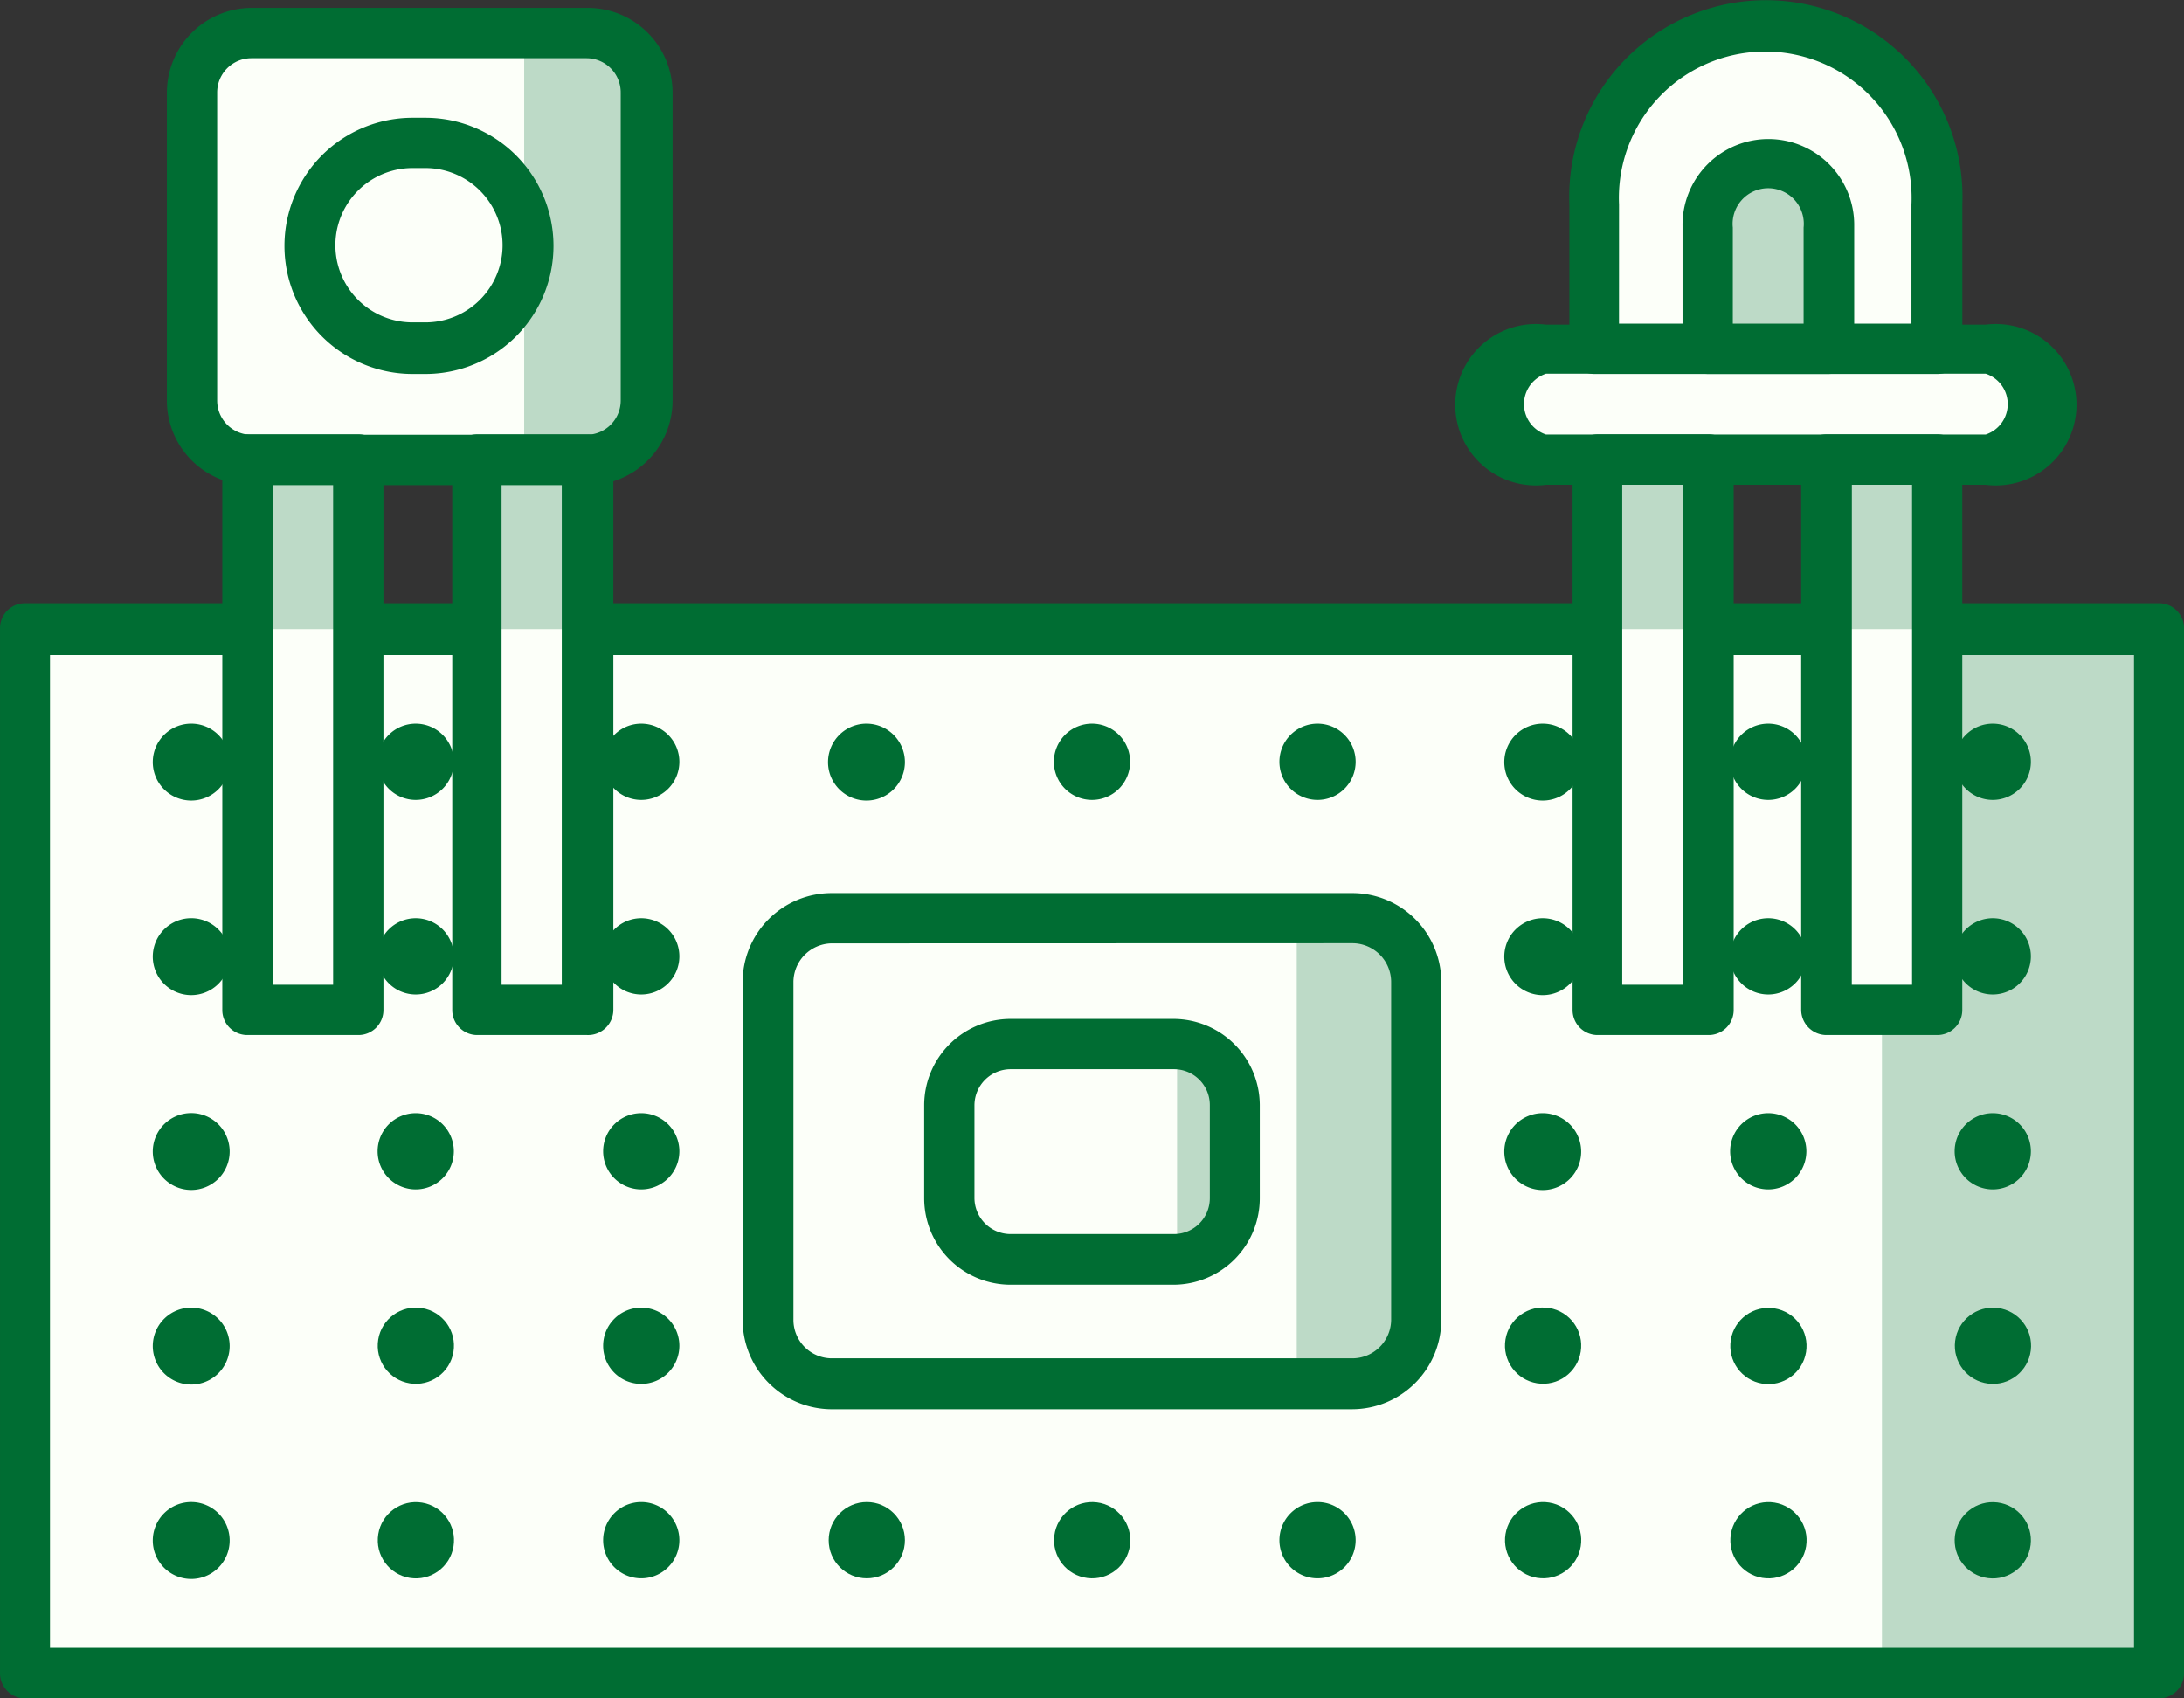 <svg xmlns="http://www.w3.org/2000/svg" width="135" height="105" viewBox="0 0 135 105"><rect x="0" y="0" width="135" height="105" fill="#333333" stroke="none"/><defs><style>.a{fill:#fcfff9;}.b{fill:#bddac7;}.c{fill:#006d33;}</style></defs><rect class="a" width="131.888" height="64.598" transform="translate(1.566 38.838)"/><rect class="b" width="17.124" height="64.598" transform="translate(116.329 38.838)"/><path class="c" d="M133.463,86.336H1.555A1.549,1.549,0,0,1,.427,85.85,1.57,1.57,0,0,1,0,84.693V20.174a1.549,1.549,0,0,1,.456-1.1,1.529,1.529,0,0,1,1.1-.445H133.463A1.539,1.539,0,0,1,135,20.174V84.693a1.57,1.57,0,0,1-.42,1.15,1.549,1.549,0,0,1-1.115.493ZM3.089,83.208H131.909V21.837H3.089Z" transform="translate(0.001 18.664)"/><path class="c" d="M9.521,24.726A2.376,2.376,0,1,1,7.205,22.37a2.376,2.376,0,0,1,2.316,2.356Z" transform="translate(4.675 22.371)"/><path class="c" d="M9.521,30.806A2.376,2.376,0,1,1,7.205,28.45a2.376,2.376,0,0,1,2.316,2.356Z" transform="translate(4.675 28.318)"/><path class="c" d="M9.521,36.9A2.376,2.376,0,1,1,7.205,34.54,2.376,2.376,0,0,1,9.521,36.9Z" transform="translate(4.675 34.275)"/><path class="c" d="M9.521,42.976A2.376,2.376,0,1,1,7.205,40.62,2.376,2.376,0,0,1,9.521,42.976Z" transform="translate(4.675 40.223)"/><path class="c" d="M9.521,49.056A2.376,2.376,0,1,1,7.205,46.7a2.376,2.376,0,0,1,2.316,2.356Z" transform="translate(4.675 46.164)"/><path class="c" d="M16.582,24.726a2.356,2.356,0,1,1-2.356-2.356,2.356,2.356,0,0,1,2.356,2.356Z" transform="translate(11.471 22.371)"/><path class="c" d="M16.582,30.806a2.356,2.356,0,1,1-2.356-2.356,2.356,2.356,0,0,1,2.356,2.356Z" transform="translate(11.471 28.319)"/><path class="c" d="M16.582,36.9a2.356,2.356,0,1,1-2.356-2.356A2.356,2.356,0,0,1,16.582,36.9Z" transform="translate(11.471 34.276)"/><circle class="c" cx="2.356" cy="2.356" r="2.356" transform="translate(23.001 85.143) rotate(-80.78)"/><circle class="c" cx="2.356" cy="2.356" r="2.356" transform="translate(23.004 97.172) rotate(-80.78)"/><path class="c" d="M23.672,24.726a2.356,2.356,0,1,1-2.356-2.356,2.356,2.356,0,0,1,2.356,2.356Z" transform="translate(18.322 22.371)"/><path class="c" d="M23.672,30.806a2.356,2.356,0,1,1-2.356-2.356,2.356,2.356,0,0,1,2.356,2.356Z" transform="translate(18.322 28.319)"/><path class="c" d="M23.672,36.9a2.356,2.356,0,1,1-2.356-2.356A2.356,2.356,0,0,1,23.672,36.9Z" transform="translate(18.322 34.276)"/><path class="c" d="M23.672,42.976a2.356,2.356,0,1,1-2.356-2.356A2.356,2.356,0,0,1,23.672,42.976Z" transform="translate(18.322 40.223)"/><path class="c" d="M23.672,49.056A2.356,2.356,0,1,1,21.316,46.7,2.356,2.356,0,0,1,23.672,49.056Z" transform="translate(18.322 46.164)"/><path class="c" d="M30.781,24.726a2.376,2.376,0,1,1-2.356-2.356,2.376,2.376,0,0,1,2.356,2.356Z" transform="translate(25.154 22.371)"/><path class="c" d="M30.781,30.806a2.376,2.376,0,1,1-2.356-2.356A2.376,2.376,0,0,1,30.781,30.806Z" transform="translate(25.154 28.319)"/><path class="c" d="M30.781,36.9a2.376,2.376,0,1,1-2.356-2.356A2.376,2.376,0,0,1,30.781,36.9Z" transform="translate(25.154 34.276)"/><circle class="c" cx="2.356" cy="2.356" r="2.356" transform="translate(51.223 80.843)"/><circle class="c" cx="2.356" cy="2.356" r="2.356" transform="translate(51.223 92.864)"/><path class="c" d="M37.842,24.726a2.356,2.356,0,1,1-2.356-2.356,2.356,2.356,0,0,1,2.356,2.356Z" transform="translate(32.014 22.371)"/><path class="c" d="M37.842,30.806a2.356,2.356,0,1,1-2.356-2.356,2.356,2.356,0,0,1,2.356,2.356Z" transform="translate(32.014 28.319)"/><path class="c" d="M37.842,36.9a2.356,2.356,0,1,1-2.356-2.356A2.356,2.356,0,0,1,37.842,36.9Z" transform="translate(32.014 34.276)"/><circle class="c" cx="2.356" cy="2.356" r="2.356" transform="translate(64.876 85.264) rotate(-82.98)"/><circle class="c" cx="2.356" cy="2.356" r="2.356" transform="translate(64.885 97.272) rotate(-82.98)"/><path class="c" d="M44.932,24.726a2.356,2.356,0,1,1-2.356-2.356,2.356,2.356,0,0,1,2.356,2.356Z" transform="translate(38.865 22.371)"/><path class="c" d="M44.932,30.806a2.356,2.356,0,1,1-2.356-2.356,2.356,2.356,0,0,1,2.356,2.356Z" transform="translate(38.865 28.319)"/><path class="c" d="M44.932,36.9a2.356,2.356,0,1,1-2.356-2.356A2.356,2.356,0,0,1,44.932,36.9Z" transform="translate(38.865 34.276)"/><path class="c" d="M44.932,42.976a2.356,2.356,0,1,1-2.356-2.356A2.356,2.356,0,0,1,44.932,42.976Z" transform="translate(38.865 40.223)"/><path class="c" d="M44.932,49.056A2.356,2.356,0,1,1,42.576,46.7,2.356,2.356,0,0,1,44.932,49.056Z" transform="translate(38.865 46.164)"/><path class="c" d="M52.041,24.726a2.376,2.376,0,1,1-2.356-2.356,2.376,2.376,0,0,1,2.356,2.356Z" transform="translate(45.696 22.371)"/><path class="c" d="M52.041,30.806a2.376,2.376,0,1,1-2.356-2.356,2.376,2.376,0,0,1,2.356,2.356Z" transform="translate(45.696 28.319)"/><path class="c" d="M52.041,36.9a2.376,2.376,0,1,1-2.356-2.356A2.376,2.376,0,0,1,52.041,36.9Z" transform="translate(45.696 34.276)"/><circle class="c" cx="2.356" cy="2.356" r="2.356" transform="translate(92.68 85.138) rotate(-80.78)"/><circle class="c" cx="2.356" cy="2.356" r="2.356" transform="translate(92.682 97.168) rotate(-80.78)"/><path class="c" d="M59.1,24.726a2.356,2.356,0,1,1-2.356-2.356A2.356,2.356,0,0,1,59.1,24.726Z" transform="translate(52.557 22.371)"/><path class="c" d="M59.1,30.806a2.356,2.356,0,1,1-2.356-2.356A2.356,2.356,0,0,1,59.1,30.806Z" transform="translate(52.557 28.319)"/><path class="c" d="M59.1,36.9a2.356,2.356,0,1,1-2.356-2.356A2.356,2.356,0,0,1,59.1,36.9Z" transform="translate(52.557 34.276)"/><circle class="c" cx="2.356" cy="2.356" r="2.356" transform="translate(106.609 85.161) rotate(-80.78)"/><circle class="c" cx="2.356" cy="2.356" r="2.356" transform="translate(106.612 97.171) rotate(-80.78)"/><path class="c" d="M66.192,24.726a2.356,2.356,0,1,1-2.356-2.356,2.356,2.356,0,0,1,2.356,2.356Z" transform="translate(59.343 22.371)"/><path class="c" d="M66.192,30.806a2.356,2.356,0,1,1-2.356-2.356,2.356,2.356,0,0,1,2.356,2.356Z" transform="translate(59.343 28.319)"/><path class="c" d="M66.192,36.9a2.356,2.356,0,1,1-2.356-2.356A2.356,2.356,0,0,1,66.192,36.9Z" transform="translate(59.343 34.276)"/><circle class="c" cx="2.356" cy="2.356" r="2.356" transform="translate(120.565 85.249) rotate(-82.98)"/><circle class="c" cx="2.356" cy="2.356" r="2.356" transform="translate(120.554 97.277) rotate(-82.98)"/><rect class="a" width="40.069" height="28.805" rx="1.99" transform="translate(47.465 56.755)"/><path class="b" d="M44.1,28.45H40.77v28.8H44.1A3.959,3.959,0,0,0,48.055,53.3V32.409A3.959,3.959,0,0,0,44.1,28.45Z" transform="translate(39.385 28.305)"/><path class="c" d="M61.1,59.583H28.914a5.523,5.523,0,0,1-5.5-5.523V33.174a5.5,5.5,0,0,1,5.5-5.5H61.1a5.5,5.5,0,0,1,5.5,5.5V54.059a5.523,5.523,0,0,1-5.5,5.523Zm-32.19-28.8a2.4,2.4,0,0,0-2.356,2.4V54.059a2.376,2.376,0,0,0,2.376,2.376H61.1a2.4,2.4,0,0,0,2.4-2.376V33.174a2.4,2.4,0,0,0-2.4-2.4Z" transform="translate(22.491 27.54)"/><rect class="a" width="17.639" height="13.323" rx="1.91" transform="translate(58.69 64.538)"/><path class="b" d="M37,32.39V45.674a3.781,3.781,0,0,0,3.563-3.761V36.151A3.781,3.781,0,0,0,37,32.39Z" transform="translate(35.758 32.168)"/><path class="c" d="M44.5,48.032H34.425a5.345,5.345,0,0,1-5.345-5.345V36.925A5.345,5.345,0,0,1,34.425,31.6H44.5a5.345,5.345,0,0,1,5.325,5.325v5.761A5.345,5.345,0,0,1,44.5,48.032ZM34.425,34.708a2.237,2.237,0,0,0-2.237,2.217v5.761A2.237,2.237,0,0,0,34.425,44.9H44.5a2.217,2.217,0,0,0,2.237-2.217V36.925a2.217,2.217,0,0,0-2.217-2.217Z" transform="translate(28.046 31.393)"/><path class="a" d="M50.405,17.52H77.586a3.445,3.445,0,0,0,3.445-3.445h0a3.425,3.425,0,0,0-3.445-3.425H50.405A3.405,3.405,0,0,0,47,14.075h0a3.425,3.425,0,0,0,3.405,3.445Z" transform="translate(45.157 10.907)"/><path class="a" d="M60.831.79h0A10.591,10.591,0,0,1,71.423,11.381V20.31H50.24V11.381A10.591,10.591,0,0,1,60.831.79Z" transform="translate(48.332 1.264)"/><path class="c" d="M72.2,22.871H51.019a1.544,1.544,0,0,1-1.564-1.544V12.4a12.155,12.155,0,1,1,24.291,0v8.928A1.544,1.544,0,0,1,72.2,22.871ZM52.523,19.762H70.6V12.4a9.047,9.047,0,1,0-18.075,0Z" transform="translate(47.553 0.248)"/><path class="b" d="M57.442,4.92h0A3.722,3.722,0,0,0,53.7,8.662v7.6h7.483v-7.6A3.742,3.742,0,0,0,57.442,4.92Z" transform="translate(51.875 5.31)"/><path class="a" d="M14.58,48.151H7.73V14.12h6.85Z" transform="translate(7.575 14.293)"/><path class="a" d="M21.82,48.151H14.97V14.12h6.85Z" transform="translate(14.464 14.293)"/><path class="b" d="M14.58,24.593H7.73V14.12h6.85Z" transform="translate(7.575 14.3)"/><path class="b" d="M21.82,24.593H14.97V14.12h6.85Z" transform="translate(14.464 14.3)"/><rect class="a" width="28.052" height="26.389" rx="1.86" transform="translate(11.86 2.054)"/><path class="b" d="M16.48.79H20.1a3.682,3.682,0,0,1,3.682,3.682V23.5A3.682,3.682,0,0,1,20.1,27.179H16.48Z" transform="translate(15.921 1.264)"/><path class="a" d="M16.807,16.91h-.792A6.335,6.335,0,0,1,9.68,10.575h0A6.315,6.315,0,0,1,16.015,4.26h.792a6.315,6.315,0,0,1,6.335,6.315h0a6.335,6.335,0,0,1-6.335,6.335Z" transform="translate(9.485 4.664)"/><path class="c" d="M31.144,29.5H10.436A5.226,5.226,0,0,1,5.21,24.271V5.246A5.246,5.246,0,0,1,10.436,0H31.144a5.246,5.246,0,0,1,5.325,5.246V24.271A5.226,5.226,0,0,1,31.144,29.5ZM10.436,3.108A2.118,2.118,0,0,0,8.318,5.246V24.271a2.118,2.118,0,0,0,2.118,2.118H31.144a2.118,2.118,0,0,0,2.118-2.118V5.246a2.118,2.118,0,0,0-2.118-2.138Z" transform="translate(5.106 0.49)"/><path class="c" d="M17.591,19.268H16.8a7.919,7.919,0,1,1,0-15.838h.792a7.919,7.919,0,0,1,0,15.838ZM16.8,6.538a4.771,4.771,0,1,0,0,9.542h.792a4.771,4.771,0,0,0,0-9.542Z" transform="translate(8.702 3.851)"/><path class="c" d="M15.354,50.469H8.5A1.544,1.544,0,0,1,6.94,48.925V14.894A1.564,1.564,0,0,1,8.5,13.33h6.85A1.544,1.544,0,0,1,16.9,14.894V48.925A1.544,1.544,0,0,1,15.354,50.469Zm-5.306-3.108H13.79V16.438H10.048Z" transform="translate(6.801 13.519)"/><path class="c" d="M22.555,50.469h-6.79a1.544,1.544,0,0,1-1.544-1.544V14.894a1.544,1.544,0,0,1,1.544-1.564h6.85a1.564,1.564,0,0,1,1.564,1.564V48.925a1.564,1.564,0,0,1-1.623,1.544Zm-5.286-3.108h3.722V16.438H17.269Z" transform="translate(13.734 13.519)"/><path class="a" d="M57.09,48.151H50.24V14.12h6.85Z" transform="translate(48.536 14.293)"/><path class="a" d="M64.33,48.151H57.48V14.12h6.85Z" transform="translate(55.425 14.293)"/><path class="b" d="M57.09,24.593H50.24V14.12h6.85Z" transform="translate(48.536 14.3)"/><path class="b" d="M64.33,24.593H57.48V14.12h6.85Z" transform="translate(55.425 14.3)"/><path class="c" d="M78.681,19.818H51.5a4.989,4.989,0,1,1,0-9.9H78.681a4.989,4.989,0,1,1,0,9.9ZM51.5,12.949a1.98,1.98,0,0,0,0,3.761H78.681a1.98,1.98,0,0,0,0-3.761Z" transform="translate(44.063 10.153)"/><path class="c" d="M57.864,50.469h-6.85a1.544,1.544,0,0,1-1.564-1.544V14.894a1.564,1.564,0,0,1,1.564-1.564h6.85a1.544,1.544,0,0,1,1.544,1.564V48.925a1.544,1.544,0,0,1-1.544,1.544Zm-5.345-3.108H56.26V16.438H52.519Z" transform="translate(47.756 13.519)"/><path class="c" d="M65.1,50.469h-6.85a1.564,1.564,0,0,1-1.564-1.544V14.894a1.564,1.564,0,0,1,1.564-1.564H65.1a1.544,1.544,0,0,1,1.544,1.564V48.925A1.544,1.544,0,0,1,65.1,50.469Zm-5.286-3.108H63.54V16.438H59.818Z" transform="translate(54.651 13.519)"/><path class="c" d="M61.957,18.582H54.474a1.544,1.544,0,0,1-1.564-1.544v-7.6a5.306,5.306,0,1,1,10.611,0v7.6a1.564,1.564,0,0,1-1.564,1.544Zm-5.939-3.108h4.375V9.535a2.2,2.2,0,1,0-4.375,0Z" transform="translate(51.093 4.536)"/></svg>